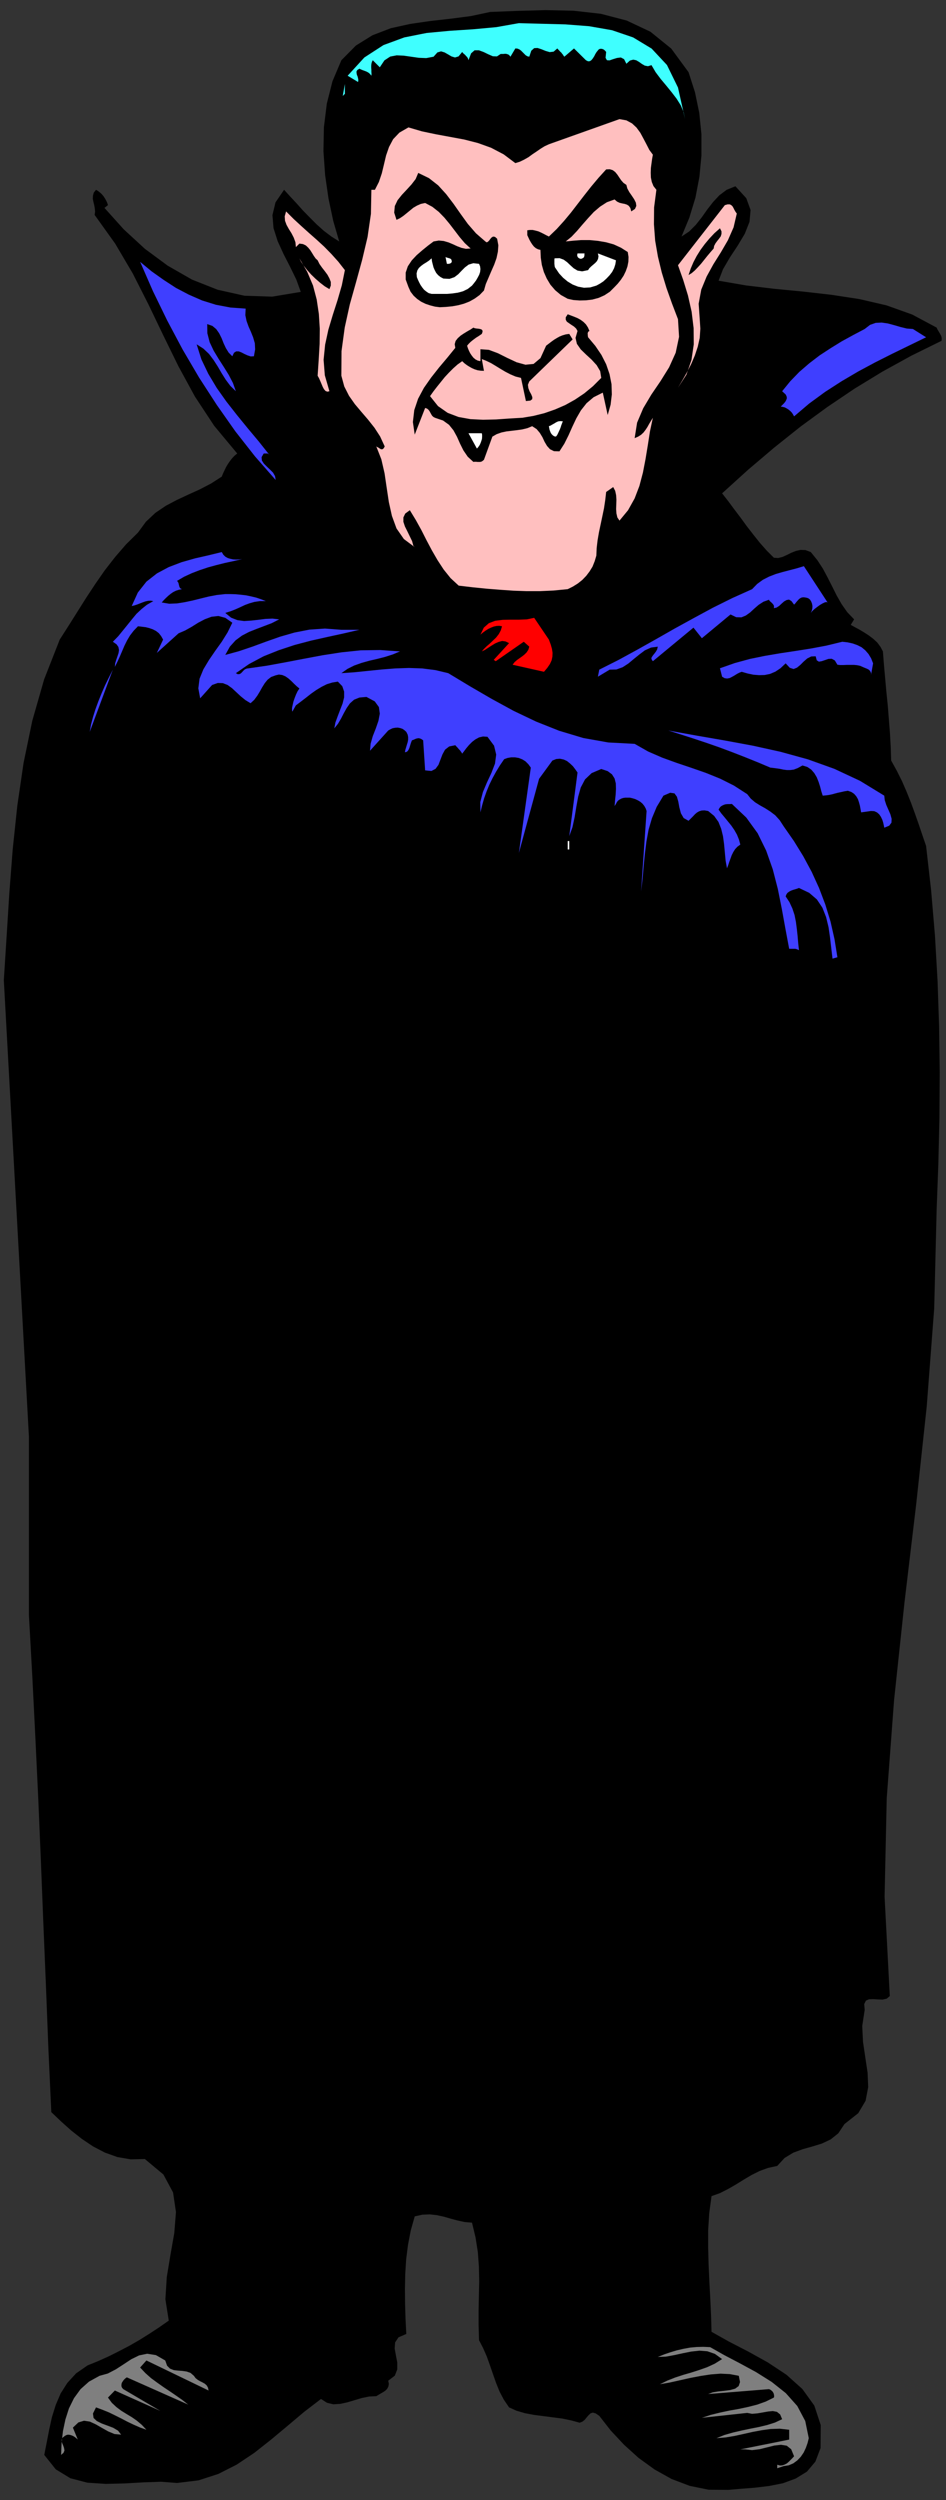 <?xml version="1.0" encoding="UTF-8" standalone="no"?>
<svg
   xmlns:dc="http://purl.org/dc/elements/1.1/"
   xmlns:cc="http://creativecommons.org/ns#"
   xmlns:rdf="http://www.w3.org/1999/02/22-rdf-syntax-ns#"
   xmlns:svg="http://www.w3.org/2000/svg"
   xmlns="http://www.w3.org/2000/svg"
   xmlns:sodipodi="http://sodipodi.sourceforge.net/DTD/sodipodi-0.dtd"
   xmlns:inkscape="http://www.inkscape.org/namespaces/inkscape"
   version="1.0"
   width="518.668mm"
   height="1369.568mm"
   id="svg61"
   sodipodi:docname="GC000572.WMF">
  <rect width="100%" height="100%" fill="#333333" stroke="none"/>
  <sodipodi:namedview
     pagecolor="#ffffff"
     bordercolor="#666666"
     borderopacity="1"
     objecttolerance="10"
     gridtolerance="10"
     guidetolerance="10"
     inkscape:pageopacity="0"
     inkscape:pageshadow="2"
     inkscape:window-width="640"
     inkscape:window-height="480"
     id="namedview63" />
  <defs
     id="defs3">
    <pattern
       id="WMFhbasepattern"
       patternUnits="userSpaceOnUse"
       width="6"
       height="6"
       x="0"
       y="0" />
  </defs>
  <path
     style="fill:none;stroke:none;"
     d="  M 0,5175.68   L 1959.68,5175.68   L 1959.68,0   L 0,0   z "
     id="path5" />
  <path
     style="fill:#000000;fill-rule:evenodd;fill-opacity:1;stroke:none;"
     d="  M 1426.838,149.5   L 1440.167,191.081   L 1449.053,233.931   L 1453.495,277.733   L 1453.495,322.171   L 1449.37,365.973   L 1441.119,409.141   L 1428.424,450.722   L 1412.239,489.763   L 1412.239,489.763   L 1428.107,479.288   L 1441.753,465.64   L 1454.13,450.087   L 1465.555,433.899   L 1477.615,418.346   L 1490.626,404.38   L 1505.859,392.953   L 1523.949,385.653   L 1523.949,385.653   L 1546.481,410.411   L 1555.367,434.851   L 1553.146,459.292   L 1543.307,484.05   L 1528.709,508.49   L 1512.524,532.931   L 1498.243,557.371   L 1489.039,581.177   L 1489.039,581.177   L 1546.164,591.017   L 1604.875,598   L 1664.221,603.713   L 1722.932,610.379   L 1781.008,619.266   L 1837.18,632.28   L 1890.496,651.324   L 1940.956,678.304   L 1940.956,678.304   L 1942.225,681.478   L 1944.13,684.652   L 1946.034,687.826   L 1947.938,691.001   L 1949.842,694.492   L 1951.111,697.984   L 1951.429,701.793   L 1951.111,705.601   L 1951.111,705.601   L 1888.592,736.39   L 1828.611,769.401   L 1770.852,804.633   L 1714.363,842.722   L 1659.143,883.033   L 1604.557,926.518   L 1550.289,972.543   L 1496.339,1021.424   L 1496.339,1021.424   L 1509.033,1037.612   L 1521.727,1054.752   L 1534.739,1071.892   L 1547.433,1089.35   L 1560.762,1106.49   L 1574.409,1123.63   L 1588.69,1139.818   L 1603.605,1154.736   L 1603.605,1154.736   L 1612.491,1155.371   L 1621.377,1153.149   L 1630.581,1149.023   L 1639.467,1144.579   L 1648.987,1140.77   L 1658.825,1138.548   L 1668.981,1138.865   L 1680.088,1142.992   L 1680.088,1142.992   L 1693.735,1159.814   L 1705.16,1177.272   L 1714.998,1195.682   L 1724.518,1214.409   L 1733.722,1232.819   L 1743.877,1250.594   L 1755.619,1267.416   L 1769.9,1282.335   L 1769.9,1282.335   L 1762.919,1293.761   L 1762.919,1293.761   L 1771.487,1298.522   L 1781.008,1303.601   L 1790.529,1309.314   L 1800.367,1315.663   L 1809.57,1322.646   L 1817.821,1330.263   L 1824.486,1339.151   L 1829.564,1348.673   L 1829.564,1348.673   L 1831.785,1376.923   L 1834.324,1405.172   L 1836.863,1433.421   L 1839.719,1461.353   L 1841.94,1489.603   L 1844.162,1517.852   L 1845.749,1546.102   L 1846.701,1574.669   L 1846.701,1574.669   L 1858.443,1595.935   L 1869.233,1617.519   L 1878.754,1639.42   L 1887.64,1661.639   L 1895.891,1684.175   L 1903.825,1706.711   L 1911.442,1729.247   L 1919.058,1751.466   L 1919.058,1751.466   L 1929.531,1843.832   L 1937.465,1937.468   L 1942.86,2031.421   L 1946.034,2126.009   L 1947.303,2220.597   L 1946.668,2315.503   L 1944.447,2409.773   L 1940.956,2503.409   L 1940.956,2503.409   L 1935.878,2708.773   L 1920.328,2912.55   L 1898.43,3115.375   L 1874.311,3317.564   L 1852.731,3519.754   L 1837.497,3722.896   L 1833.054,3926.991   L 1843.845,4132.672   L 1843.845,4132.672   L 1837.497,4138.068   L 1828.929,4139.973   L 1819.091,4139.655   L 1809.57,4139.02   L 1800.684,4139.338   L 1794.337,4142.194   L 1790.846,4149.177   L 1791.798,4161.556   L 1791.798,4161.556   L 1786.72,4194.567   L 1788.307,4227.26   L 1793.068,4259.636   L 1797.828,4291.06   L 1799.097,4321.213   L 1793.702,4349.463   L 1778.469,4375.173   L 1749.907,4397.709   L 1749.907,4397.709   L 1737.213,4416.754   L 1721.345,4429.45   L 1703.255,4438.02   L 1683.579,4444.051   L 1663.268,4449.764   L 1643.592,4457.065   L 1625.82,4467.857   L 1610.587,4484.362   L 1610.587,4484.362   L 1591.546,4488.488   L 1574.091,4494.837   L 1557.589,4503.089   L 1541.403,4512.611   L 1525.535,4522.451   L 1509.033,4531.973   L 1492.213,4540.543   L 1474.441,4546.892   L 1474.441,4546.892   L 1469.681,4582.124   L 1467.459,4617.674   L 1467.459,4653.541   L 1468.411,4689.091   L 1469.998,4724.641   L 1471.902,4759.873   L 1473.489,4794.471   L 1474.441,4827.799   L 1474.441,4827.799   L 1510.62,4848.113   L 1550.607,4868.745   L 1591.228,4891.281   L 1629.629,4916.674   L 1662.634,4946.193   L 1687.388,4980.473   L 1700.717,5020.784   L 1700.399,5068.396   L 1700.399,5068.396   L 1689.609,5096.645   L 1672.155,5117.277   L 1648.987,5131.56   L 1622.329,5141.4   L 1593.133,5147.113   L 1563.618,5150.605   L 1535.056,5152.827   L 1509.35,5155.048   L 1509.35,5155.048   L 1468.411,5154.731   L 1429.376,5146.796   L 1391.611,5132.512   L 1356.384,5112.833   L 1323.062,5088.71   L 1292.913,5061.413   L 1265.62,5032.211   L 1241.818,5001.74   L 1241.818,5001.74   L 1234.202,4996.661   L 1228.489,4995.074   L 1223.729,4996.661   L 1219.603,5000.47   L 1215.795,5004.914   L 1211.669,5009.992   L 1206.909,5013.801   L 1201.197,5016.023   L 1201.197,5016.023   L 1183.742,5011.262   L 1165.335,5007.453   L 1145.976,5004.914   L 1126.3,5002.374   L 1106.624,4999.835   L 1087.9,4996.344   L 1070.445,4991.265   L 1054.895,4984.282   L 1054.895,4984.282   L 1044.105,4968.412   L 1035.219,4951.589   L 1027.92,4933.497   L 1021.572,4915.404   L 1015.225,4896.994   L 1008.878,4879.22   L 1001.262,4861.762   L 992.693,4845.257   L 992.693,4845.257   L 991.741,4814.15   L 991.741,4783.362   L 992.376,4752.891   L 993.01,4722.737   L 992.376,4692.583   L 990.154,4662.429   L 985.394,4632.275   L 978.095,4601.803   L 978.095,4601.803   L 962.861,4600.534   L 948.263,4597.36   L 933.982,4593.551   L 919.701,4589.425   L 905.102,4586.251   L 890.504,4584.663   L 875.271,4585.298   L 859.403,4588.79   L 859.403,4588.79   L 851.152,4617.991   L 845.439,4647.828   L 841.631,4677.982   L 839.727,4708.453   L 839.092,4739.242   L 839.409,4770.348   L 840.362,4801.454   L 841.948,4832.243   L 841.948,4832.243   L 825.763,4839.226   L 818.781,4849.7   L 817.829,4862.397   L 820.368,4876.363   L 823.224,4891.281   L 823.224,4905.565   L 818.147,4918.578   L 804.5,4929.053   L 804.5,4929.053   L 805.77,4935.718   L 804.818,4941.114   L 802.279,4945.876   L 798.47,4949.684   L 793.71,4952.859   L 788.632,4955.715   L 783.872,4958.572   L 779.746,4961.111   L 779.746,4961.111   L 764.831,4961.746   L 749.597,4964.92   L 734.682,4969.364   L 719.766,4973.807   L 705.167,4976.982   L 690.886,4977.934   L 677.557,4974.76   L 665.18,4966.824   L 665.18,4966.824   L 629.954,4993.804   L 595.679,5022.689   L 561.405,5051.256   L 526.813,5078.553   L 490.634,5102.676   L 452.551,5122.038   L 411.295,5135.369   L 366.865,5140.765   L 366.865,5140.765   L 333.86,5138.226   L 297.046,5139.495   L 258.329,5141.717   L 218.976,5142.669   L 180.894,5140.13   L 145.667,5130.925   L 115.518,5112.516   L 91.716,5082.679   L 91.716,5082.679   L 96.794,5056.969   L 101.872,5030.624   L 107.584,5004.596   L 115.518,4979.203   L 125.673,4955.398   L 139.637,4933.497   L 157.726,4913.817   L 181.528,4897.312   L 181.528,4897.312   L 203.426,4888.424   L 225.324,4878.585   L 246.904,4867.793   L 268.167,4856.683   L 289.112,4844.622   L 309.423,4831.926   L 329.734,4818.594   L 349.728,4804.628   L 349.728,4804.628   L 342.746,4760.508   L 345.602,4714.484   L 353.218,4668.46   L 361.152,4623.387   L 364.643,4579.902   L 358.614,4539.274   L 338.62,4502.137   L 300.22,4470.079   L 300.22,4470.079   L 270.706,4470.713   L 243.096,4465.952   L 217.39,4456.747   L 192.953,4444.051   L 169.786,4428.498   L 147.571,4411.04   L 126.625,4392.313   L 106.315,4372.951   L 106.315,4372.951   L 100.285,4241.544   L 95.207,4111.088   L 89.812,3981.585   L 84.734,3853.034   L 79.339,3725.118   L 73.309,3597.837   L 66.962,3470.873   L 59.98,3344.544   L 59.98,3344.544   L 59.98,2975.08   L 7.934,2029.517   L 7.934,2029.517   L 13.646,1939.69   L 19.359,1848.911   L 26.341,1758.449   L 35.861,1668.305   L 48.873,1579.43   L 66.962,1492.142   L 91.399,1406.759   L 123.769,1324.233   L 123.769,1324.233   L 141.859,1295.983   L 160.265,1266.782   L 178.672,1237.58   L 197.713,1208.696   L 217.39,1180.446   L 238.653,1153.149   L 261.185,1127.121   L 285.939,1102.681   L 285.939,1102.681   L 302.441,1080.145   L 322.117,1061.735   L 343.698,1047.134   L 366.547,1035.072   L 390.349,1023.963   L 414.151,1013.171   L 437.318,1001.11   L 459.533,986.826   L 459.533,986.826   L 462.072,980.478   L 465.245,973.812   L 468.419,967.147   L 472.227,960.799   L 476.353,954.768   L 480.796,949.055   L 485.874,943.659   L 491.586,938.897   L 491.586,938.897   L 443.983,881.764   L 403.996,821.138   L 369.721,758.291   L 338.303,694.175   L 307.519,630.058   L 275.149,566.259   L 238.653,504.364   L 196.127,445.008   L 196.127,445.008   L 197.079,438.025   L 196.444,431.36   L 195.175,424.377   L 193.588,418.028   L 192.318,411.68   L 192.636,405.332   L 194.223,398.984   L 198.983,392.953   L 198.983,392.953   L 203.109,395.492   L 207.234,398.666   L 211.042,402.158   L 214.533,406.284   L 217.39,410.728   L 219.928,415.172   L 222.15,419.933   L 223.737,424.694   L 223.737,424.694   L 216.438,430.407   L 216.438,430.407   L 256.425,474.845   L 300.22,515.156   L 347.506,550.071   L 397.966,578.955   L 450.964,599.904   L 506.502,612.283   L 563.944,614.187   L 623.289,604.348   L 623.289,604.348   L 614.086,578.955   L 601.392,552.927   L 587.745,526.265   L 575.368,499.285   L 566.8,472.305   L 564.578,445.326   L 570.925,418.981   L 588.697,392.953   L 588.697,392.953   L 601.074,406.602   L 614.403,420.885   L 627.732,435.803   L 642.013,450.404   L 656.294,464.688   L 671.21,478.019   L 686.761,489.763   L 702.946,499.92   L 702.946,499.92   L 690.569,457.387   L 680.731,411.045   L 673.749,362.799   L 670.258,312.966   L 671.21,263.45   L 677.24,214.569   L 688.982,168.227   L 707.389,124.742   L 707.389,124.742   L 737.538,94.271   L 771.812,73.004   L 809.895,58.403   L 850.2,49.516   L 891.773,43.485   L 933.982,38.724   L 975.556,33.328   L 1015.86,24.758   L 1015.86,24.758   L 1072.35,22.536   L 1130.426,20.949   L 1188.502,22.219   L 1244.992,28.567   L 1298.625,42.533   L 1347.815,65.704   L 1390.976,100.619   L 1426.838,149.5   L 1426.838,149.5   L 1426.838,149.5   L 1426.838,149.5   L 1426.838,149.5  z "
     id="path7" />
  <path
     style="fill:#3fffff;fill-rule:evenodd;fill-opacity:1;stroke:none;"
     d="  M 1404.94,181.241   L 1419.538,246.627   L 1419.538,246.627   L 1416.682,232.344   L 1410.652,218.06   L 1402.084,204.412   L 1391.611,190.763   L 1380.503,177.115   L 1369.079,163.466   L 1358.606,149.5   L 1350.037,134.899   L 1350.037,134.899   L 1342.738,137.121   L 1336.073,135.851   L 1330.043,132.36   L 1324.331,128.233   L 1318.301,124.742   L 1312.272,123.472   L 1305.29,125.377   L 1297.991,132.042   L 1297.991,132.042   L 1293.23,122.52   L 1286.566,119.029   L 1278.632,119.981   L 1270.38,122.52   L 1263.081,125.059   L 1257.686,124.742   L 1254.83,119.663   L 1256.099,107.602   L 1256.099,107.602   L 1254.513,105.697   L 1252.608,103.793   L 1250.387,102.206   L 1247.848,101.254   L 1245.309,100.936   L 1242.77,101.254   L 1240.549,102.523   L 1238.962,104.428   L 1238.962,104.428   L 1236.106,107.919   L 1233.567,112.046   L 1231.345,116.489   L 1228.489,120.933   L 1225.633,124.425   L 1222.459,126.646   L 1218.651,126.964   L 1214.208,124.742   L 1214.208,124.742   L 1189.454,100.301   L 1169.461,117.442   L 1169.461,117.442   L 1167.874,115.537   L 1166.605,113.315   L 1164.7,111.093   L 1163.114,108.871   L 1160.892,106.967   L 1158.988,104.745   L 1156.767,102.523   L 1154.862,100.301   L 1154.862,100.301   L 1147.246,106.967   L 1138.995,107.919   L 1130.426,105.38   L 1121.857,101.888   L 1113.923,99.349   L 1106.941,99.667   L 1100.912,105.063   L 1096.786,117.442   L 1096.786,117.442   L 1092.66,116.489   L 1089.169,114.267   L 1085.996,111.093   L 1082.822,107.919   L 1079.649,104.745   L 1076.158,102.206   L 1072.35,100.619   L 1067.907,100.301   L 1067.907,100.301   L 1057.751,117.442   L 1057.751,117.442   L 1055.847,114.902   L 1053.626,112.998   L 1051.087,112.046   L 1048.548,111.411   L 1045.692,111.411   L 1042.835,111.728   L 1039.979,111.728   L 1037.44,111.728   L 1037.44,111.728   L 1029.824,116.807   L 1021.255,116.489   L 1011.734,112.363   L 1001.896,107.602   L 992.376,104.11   L 983.49,104.11   L 976.19,110.459   L 970.795,124.742   L 970.795,124.742   L 970.161,122.203   L 969.209,119.981   L 967.622,117.759   L 965.718,115.854   L 963.813,113.633   L 961.592,111.728   L 959.37,109.824   L 957.784,107.602   L 957.784,107.602   L 950.167,116.807   L 942.868,119.029   L 935.569,116.807   L 928.587,112.68   L 921.288,108.554   L 913.988,106.332   L 906.372,108.554   L 898.438,117.442   L 898.438,117.442   L 883.205,120.298   L 867.654,119.663   L 852.104,117.442   L 836.553,115.22   L 821.955,114.585   L 808.626,117.124   L 796.566,125.059   L 787.046,139.343   L 787.046,139.343   L 772.447,124.742   L 772.447,124.742   L 770.543,128.551   L 769.591,132.36   L 769.274,136.169   L 769.274,140.295   L 769.591,144.739   L 769.591,148.865   L 769.908,152.991   L 769.591,156.8   L 769.591,156.8   L 767.369,153.944   L 764.831,151.404   L 761.974,149.5   L 758.801,147.913   L 755.31,146.643   L 751.819,145.374   L 748.011,143.787   L 744.837,142.199   L 744.837,142.199   L 740.711,144.739   L 738.807,147.595   L 738.807,150.77   L 739.442,154.578   L 741.029,158.387   L 741.981,162.196   L 742.616,166.005   L 741.981,169.814   L 741.981,169.814   L 720.401,156.8   L 720.401,156.8   L 754.993,119.029   L 794.662,93.318   L 837.823,77.448   L 884.157,68.243   L 931.76,63.799   L 980.316,60.625   L 1028.554,56.181   L 1075.206,47.929   L 1075.206,47.929   L 1122.492,49.198   L 1171.682,50.468   L 1220.873,54.277   L 1268.159,62.53   L 1311.954,77.448   L 1350.354,100.619   L 1382.09,134.582   L 1404.94,181.241   L 1404.94,181.241   L 1404.94,181.241   L 1404.94,181.241   L 1404.94,181.241  z "
     id="path9" />
  <path
     style="fill:#3fffff;fill-rule:evenodd;fill-opacity:1;stroke:none;"
     d="  M 710.245,198.698   L 714.688,173.94   L 714.688,194.255   L 710.245,198.698   L 710.245,198.698   L 710.245,198.698   L 710.245,198.698  z "
     id="path11" />
  <path
     style="fill:#ffbfbf;fill-rule:evenodd;fill-opacity:1;stroke:none;"
     d="  M 1352.893,320.266   L 1351.306,329.154   L 1350.037,338.359   L 1348.768,347.881   L 1348.45,357.721   L 1348.768,367.56   L 1350.672,376.765   L 1354.163,385.335   L 1360.193,392.953   L 1360.193,392.953   L 1355.432,429.455   L 1355.115,464.37   L 1357.654,498.333   L 1363.366,531.344   L 1371.3,564.037   L 1381.138,596.413   L 1392.563,628.471   L 1404.94,660.847   L 1404.94,660.847   L 1407.161,697.349   L 1400.179,730.359   L 1386.533,760.513   L 1368.761,789.08   L 1349.72,817.012   L 1332.9,845.262   L 1320.206,875.098   L 1315.128,907.156   L 1315.128,907.156   L 1322.427,903.982   L 1328.457,900.173   L 1333.534,895.412   L 1337.66,890.016   L 1341.468,884.303   L 1344.959,877.955   L 1348.768,871.607   L 1352.893,864.941   L 1352.893,864.941   L 1346.863,893.19   L 1342.42,921.757   L 1337.66,950.642   L 1332.265,978.574   L 1324.966,1006.188   L 1315.128,1031.898   L 1301.481,1056.339   L 1283.709,1077.923   L 1283.709,1077.923   L 1279.266,1071.257   L 1277.362,1063.005   L 1276.728,1054.117   L 1277.045,1044.277   L 1277.362,1034.755   L 1276.728,1025.233   L 1274.823,1016.345   L 1270.698,1008.41   L 1270.698,1008.41   L 1256.099,1018.567   L 1256.099,1018.567   L 1254.195,1035.39   L 1251.656,1052.213   L 1248.165,1069.035   L 1244.675,1085.541   L 1241.184,1102.046   L 1238.327,1118.551   L 1236.423,1134.739   L 1235.789,1150.292   L 1235.789,1150.292   L 1232.298,1162.036   L 1227.855,1173.146   L 1221.825,1182.985   L 1214.843,1192.19   L 1206.592,1200.76   L 1197.388,1208.061   L 1187.233,1214.409   L 1176.443,1219.805   L 1176.443,1219.805   L 1146.928,1222.662   L 1118.684,1223.931   L 1091.074,1223.931   L 1063.781,1222.979   L 1036.488,1221.074   L 1008.561,1218.853   L 979.999,1215.996   L 950.484,1212.505   L 950.484,1212.505   L 933.665,1196.951   L 919.383,1179.177   L 906.689,1159.814   L 894.947,1139.5   L 883.839,1118.551   L 873.049,1097.285   L 861.624,1076.653   L 849.248,1056.339   L 849.248,1056.339   L 839.727,1063.322   L 835.919,1071.257   L 835.919,1080.462   L 839.092,1089.984   L 844.17,1100.141   L 849.248,1110.616   L 854.008,1120.456   L 856.547,1129.978   L 856.547,1129.978   L 859.403,1132.835   L 859.403,1132.835   L 836.871,1116.012   L 821.637,1094.111   L 812.117,1068.083   L 805.77,1039.516   L 801.327,1009.997   L 796.884,979.843   L 790.219,950.959   L 779.746,924.297   L 779.746,924.297   L 782.285,925.884   L 784.824,927.153   L 787.046,928.74   L 789.267,930.01   L 791.489,930.327   L 793.393,929.693   L 795.297,927.788   L 797.201,924.297   L 797.201,924.297   L 787.68,903.665   L 775.938,885.573   L 762.609,868.75   L 748.963,852.879   L 735.316,836.692   L 723.257,819.551   L 713.419,800.189   L 707.389,777.971   L 707.389,777.971   L 707.706,726.868   L 714.371,677.987   L 724.844,630.375   L 737.855,584.034   L 750.55,537.692   L 761.657,490.715   L 768.639,442.786   L 769.591,392.953   L 769.591,392.953   L 776.89,392.953   L 776.89,392.953   L 785.141,376.765   L 791.171,358.99   L 795.614,340.58   L 800.057,321.853   L 806.087,304.396   L 814.656,288.208   L 827.667,274.559   L 846.391,263.767   L 846.391,263.767   L 874.636,272.02   L 903.516,278.051   L 932.712,283.447   L 961.909,288.843   L 990.471,296.143   L 1017.764,305.983   L 1043.787,319.631   L 1067.907,337.724   L 1067.907,337.724   L 1077.11,334.867   L 1086.313,330.423   L 1095.199,325.345   L 1103.451,319.314   L 1112.019,313.601   L 1120.271,307.887   L 1128.522,302.809   L 1137.408,298.682   L 1137.408,298.682   L 1283.709,246.627   L 1283.709,246.627   L 1297.991,249.166   L 1309.733,255.515   L 1318.936,264.085   L 1326.87,274.877   L 1333.217,286.621   L 1339.564,298.682   L 1345.594,310.427   L 1352.893,320.266   L 1352.893,320.266   L 1352.893,320.266   L 1352.893,320.266   L 1352.893,320.266  z "
     id="path13" />
  <path
     style="fill:#000000;fill-rule:evenodd;fill-opacity:1;stroke:none;"
     d="  M 1297.991,382.796   L 1299.895,390.096   L 1304.02,397.714   L 1309.098,405.015   L 1314.176,412.632   L 1317.667,419.615   L 1318.619,426.281   L 1315.763,432.629   L 1308.146,437.708   L 1308.146,437.708   L 1306.242,430.725   L 1303.068,426.281   L 1299.26,423.742   L 1294.499,422.155   L 1289.422,421.202   L 1284.027,419.933   L 1278.632,417.394   L 1273.554,412.95   L 1273.554,412.95   L 1257.686,418.663   L 1243.405,427.868   L 1230.393,438.977   L 1218.651,451.674   L 1206.909,465.005   L 1195.802,478.019   L 1184.377,490.08   L 1172.317,499.92   L 1172.317,499.92   L 1187.868,498.333   L 1204.37,497.063   L 1221.507,497.063   L 1238.645,498.65   L 1255.465,501.507   L 1271.65,505.951   L 1286.883,512.934   L 1300.847,521.821   L 1300.847,521.821   L 1302.434,531.978   L 1302.116,541.818   L 1300.212,551.658   L 1296.721,561.497   L 1292.278,570.702   L 1286.566,579.272   L 1280.218,587.208   L 1273.554,594.191   L 1273.554,594.191   L 1263.716,604.03   L 1252.608,611.331   L 1240.549,616.727   L 1227.537,620.218   L 1214.208,621.805   L 1201.197,622.123   L 1188.185,621.17   L 1176.443,618.631   L 1176.443,618.631   L 1162.162,610.696   L 1150.419,600.856   L 1140.581,589.43   L 1132.965,576.733   L 1126.935,563.085   L 1122.809,548.484   L 1120.588,533.248   L 1119.953,517.378   L 1119.953,517.378   L 1114.875,516.108   L 1110.432,513.886   L 1106.307,510.395   L 1102.816,505.951   L 1099.96,501.507   L 1097.103,496.429   L 1094.882,491.667   L 1092.66,486.906   L 1092.66,486.906   L 1092.66,476.749   L 1092.66,476.749   L 1098.055,476.114   L 1103.768,476.114   L 1109.48,477.384   L 1115.51,478.971   L 1121.223,481.51   L 1126.935,484.367   L 1132.33,487.224   L 1137.408,489.763   L 1137.408,489.763   L 1153.593,474.21   L 1168.826,457.387   L 1183.107,440.247   L 1197.071,422.155   L 1211.035,404.062   L 1225.316,385.97   L 1240.232,368.195   L 1256.099,350.738   L 1256.099,350.738   L 1263.716,350.42   L 1269.746,352.325   L 1274.823,356.134   L 1279.266,361.529   L 1283.075,367.243   L 1287.2,373.274   L 1291.961,378.67   L 1297.991,382.796   L 1297.991,382.796   L 1297.991,382.796   L 1297.991,382.796   L 1297.991,382.796  z "
     id="path15" />
  <path
     style="fill:#000000;fill-rule:evenodd;fill-opacity:1;stroke:none;"
     d="  M 1005.705,499.92   L 1008.561,501.824   L 1011.1,500.555   L 1013.639,498.016   L 1016.177,494.524   L 1018.716,491.667   L 1021.89,489.763   L 1025.698,490.398   L 1030.141,494.207   L 1030.141,494.207   L 1032.68,507.855   L 1031.728,521.186   L 1028.872,534.518   L 1024.111,547.849   L 1018.082,561.497   L 1012.369,574.829   L 1006.657,588.16   L 1002.848,601.491   L 1002.848,601.491   L 993.645,611.013   L 983.49,618.314   L 972.699,624.345   L 961.275,628.788   L 949.532,631.962   L 937.155,634.184   L 924.144,635.454   L 911.45,636.089   L 911.45,636.089   L 901.294,634.819   L 891.456,632.28   L 881.935,629.106   L 872.732,624.662   L 864.481,618.949   L 857.181,612.283   L 850.834,604.03   L 846.391,594.191   L 846.391,594.191   L 840.679,578.638   L 840.679,564.354   L 845.122,551.34   L 853.373,538.961   L 863.529,528.169   L 875.271,518.012   L 887.013,508.49   L 898.438,499.92   L 898.438,499.92   L 909.228,498.016   L 919.383,498.968   L 929.222,501.824   L 938.425,505.633   L 947.311,509.76   L 956.514,513.251   L 965.4,515.156   L 975.238,514.521   L 975.238,514.521   L 963.179,503.412   L 952.389,490.715   L 942.233,477.384   L 931.76,463.735   L 920.97,450.722   L 909.228,438.66   L 895.899,428.185   L 880.983,420.25   L 880.983,420.25   L 872.097,422.155   L 864.163,425.646   L 856.547,430.09   L 849.565,435.803   L 842.583,441.517   L 835.919,446.913   L 828.937,451.674   L 821.637,455.165   L 821.637,455.165   L 816.877,440.247   L 818.147,426.598   L 823.859,414.537   L 832.745,403.428   L 842.583,392.953   L 852.738,381.844   L 861.307,370.734   L 866.702,358.038   L 866.702,358.038   L 888.917,368.83   L 907.959,383.748   L 924.461,401.84   L 939.694,421.837   L 954.61,443.104   L 969.526,463.735   L 986.346,483.097   L 1005.705,499.92   L 1005.705,499.92   L 1005.705,499.92   L 1005.705,499.92   L 1005.705,499.92  z "
     id="path17" />
  <path
     style="fill:#ffbfbf;fill-rule:evenodd;fill-opacity:1;stroke:none;"
     d="  M 1526.805,442.151   L 1520.14,470.718   L 1508.398,497.381   L 1493.8,522.456   L 1478.249,547.214   L 1464.286,572.607   L 1453.178,599.587   L 1447.783,628.788   L 1450.005,660.847   L 1450.005,660.847   L 1451.274,680.526   L 1450.005,699.571   L 1445.879,717.98   L 1439.849,736.073   L 1432.233,753.848   L 1423.347,770.988   L 1414.143,787.176   L 1404.94,802.729   L 1404.94,802.729   L 1422.395,775.749   L 1432.867,745.278   L 1437.628,712.902   L 1437.31,679.256   L 1433.185,645.294   L 1425.568,611.648   L 1415.73,579.59   L 1404.94,549.119   L 1404.94,549.119   L 1502.051,424.694   L 1502.051,424.694   L 1507.764,423.107   L 1512.207,423.107   L 1515.38,424.694   L 1518.236,427.551   L 1520.14,431.042   L 1522.045,434.851   L 1524.266,438.66   L 1526.805,442.151   L 1526.805,442.151   L 1526.805,442.151   L 1526.805,442.151   L 1526.805,442.151  z "
     id="path19" />
  <path
     style="fill:#ffbfbf;fill-rule:evenodd;fill-opacity:1;stroke:none;"
     d="  M 714.688,559.276   L 708.341,590.699   L 699.455,621.488   L 689.617,651.959   L 680.414,682.748   L 673.749,713.537   L 670.576,744.96   L 673.114,777.019   L 682.635,810.029   L 682.635,810.029   L 678.192,810.981   L 674.384,809.394   L 671.21,805.585   L 668.671,800.824   L 666.133,794.793   L 663.594,788.763   L 661.055,783.049   L 658.199,777.971   L 658.199,777.971   L 660.42,744.643   L 662.324,711.95   L 662.642,680.526   L 660.737,650.055   L 656.294,620.218   L 648.678,591.334   L 636.618,562.767   L 620.433,534.835   L 620.433,534.835   L 623.924,542.135   L 629.636,550.388   L 636.618,559.276   L 644.87,568.48   L 654.073,577.368   L 663.594,585.621   L 673.114,592.921   L 682.635,598.634   L 682.635,598.634   L 685.491,591.334   L 685.491,583.716   L 682.635,576.416   L 678.509,568.798   L 673.114,561.497   L 667.402,554.197   L 662.007,546.579   L 658.199,538.961   L 658.199,538.961   L 654.073,535.152   L 650.265,529.757   L 646.774,524.043   L 642.965,518.012   L 638.522,512.616   L 633.762,508.173   L 627.732,505.316   L 620.433,504.364   L 620.433,504.364   L 613.134,511.664   L 613.134,511.664   L 612.182,501.507   L 608.691,491.985   L 603.931,482.78   L 598.535,474.21   L 593.775,465.64   L 590.602,457.07   L 589.967,447.865   L 592.823,437.708   L 592.823,437.708   L 608.691,453.578   L 624.559,468.179   L 640.427,482.462   L 656.294,496.429   L 671.845,510.712   L 686.761,525.948   L 701.042,541.818   L 714.688,559.276   L 714.688,559.276   L 714.688,559.276   L 714.688,559.276   L 714.688,559.276  z "
     id="path21" />
  <path
     style="fill:#000000;fill-rule:evenodd;fill-opacity:1;stroke:none;"
     d="  M 1478.884,514.521   L 1472.219,522.139   L 1465.555,530.074   L 1459.208,538.009   L 1452.861,545.944   L 1446.196,553.245   L 1439.849,559.91   L 1433.185,565.624   L 1426.838,569.433   L 1426.838,569.433   L 1431.281,556.102   L 1436.993,542.77   L 1443.657,530.074   L 1451.591,517.378   L 1460.477,505.316   L 1469.998,493.889   L 1480.471,482.78   L 1491.896,472.623   L 1491.896,472.623   L 1495.069,478.971   L 1495.069,484.367   L 1493.482,489.446   L 1489.992,494.207   L 1486.183,498.968   L 1482.692,503.729   L 1479.836,509.125   L 1478.884,514.521   L 1478.884,514.521   L 1478.884,514.521   L 1478.884,514.521   L 1478.884,514.521  z "
     id="path23" />
  <path
     style="fill:#ffffff;fill-rule:evenodd;fill-opacity:1;stroke:none;"
     d="  M 1211.352,524.678   L 1211.035,526.265   L 1211.035,527.852   L 1211.035,529.439   L 1210.717,530.709   L 1210.083,532.296   L 1209.448,533.248   L 1208.178,534.2   L 1206.909,534.835   L 1206.909,534.835   L 1204.688,535.787   L 1202.466,535.787   L 1200.245,534.835   L 1198.34,533.565   L 1197.071,531.978   L 1196.119,529.757   L 1196.119,527.535   L 1196.754,524.678   L 1196.754,524.678   L 1211.352,524.678   L 1211.352,524.678   L 1211.352,524.678   L 1211.352,524.678  z "
     id="path25" />
  <path
     style="fill:#ffffff;fill-rule:evenodd;fill-opacity:1;stroke:none;"
     d="  M 1276.41,538.961   L 1275.141,547.214   L 1272.602,555.149   L 1268.476,563.085   L 1263.081,570.068   L 1256.734,576.733   L 1250.07,582.764   L 1242.77,587.525   L 1235.789,591.334   L 1235.789,591.334   L 1222.777,595.143   L 1210.083,595.778   L 1198.023,593.556   L 1186.598,589.112   L 1176.125,582.764   L 1166.922,575.146   L 1158.671,566.259   L 1152.006,556.419   L 1152.006,556.419   L 1150.419,554.197   L 1149.467,551.975   L 1149.15,549.119   L 1148.833,546.262   L 1148.833,543.405   L 1148.833,540.548   L 1148.833,537.692   L 1149.15,534.835   L 1149.15,534.835   L 1159.623,534.518   L 1168.191,537.692   L 1175.491,543.088   L 1182.155,549.436   L 1188.82,555.467   L 1196.754,560.228   L 1206.274,561.815   L 1218.651,559.276   L 1218.651,559.276   L 1221.19,555.467   L 1224.998,551.658   L 1229.124,548.166   L 1233.567,544.357   L 1237.058,540.548   L 1239.279,536.105   L 1240.232,530.709   L 1238.962,524.678   L 1238.962,524.678   L 1276.41,538.961   L 1276.41,538.961   L 1276.41,538.961   L 1276.41,538.961  z "
     id="path27" />
  <path
     style="fill:#ffffff;fill-rule:evenodd;fill-opacity:1;stroke:none;"
     d="  M 936.203,542.135   L 935.251,543.723   L 934.299,544.675   L 933.03,545.31   L 931.443,545.944   L 929.856,546.262   L 928.587,546.262   L 927,546.262   L 926.048,546.262   L 926.048,546.262   L 923.192,531.978   L 923.192,531.978   L 924.779,532.931   L 927,533.565   L 929.222,534.2   L 931.443,534.835   L 933.665,535.787   L 935.251,537.374   L 935.886,539.279   L 936.203,542.135   L 936.203,542.135   L 936.203,542.135   L 936.203,542.135   L 936.203,542.135  z "
     id="path29" />
  <path
     style="fill:#ffffff;fill-rule:evenodd;fill-opacity:1;stroke:none;"
     d="  M 918.749,576.733   L 931.443,577.368   L 941.598,573.876   L 949.532,567.846   L 956.514,560.545   L 963.496,553.562   L 971.113,547.849   L 980.633,544.992   L 992.693,546.262   L 992.693,546.262   L 994.914,551.658   L 995.549,557.054   L 994.914,563.085   L 993.01,568.798   L 989.837,574.829   L 986.346,580.859   L 982.22,586.255   L 978.095,591.334   L 978.095,591.334   L 969.209,598.317   L 959.37,603.078   L 948.898,605.935   L 937.79,607.522   L 926.365,608.474   L 915.258,608.474   L 904.468,608.474   L 894.312,608.474   L 894.312,608.474   L 888.282,606.887   L 883.522,603.713   L 878.762,599.904   L 874.953,595.143   L 871.463,590.064   L 868.606,584.668   L 866.067,579.272   L 863.846,573.876   L 863.846,573.876   L 863.211,566.259   L 864.798,559.91   L 867.972,554.832   L 872.415,550.706   L 877.492,546.897   L 883.205,543.405   L 888.917,539.596   L 894.312,534.835   L 894.312,534.835   L 895.264,541.501   L 896.851,547.849   L 898.438,553.88   L 900.977,559.593   L 903.833,564.989   L 907.959,569.75   L 912.719,573.559   L 918.749,576.733   L 918.749,576.733   L 918.749,576.733   L 918.749,576.733   L 918.749,576.733  z "
     id="path31" />
  <path
     style="fill:#3f3fff;fill-rule:evenodd;fill-opacity:1;stroke:none;"
     d="  M 509.041,638.945   L 508.406,652.594   L 510.945,664.656   L 515.071,676.082   L 520.148,687.509   L 524.591,698.618   L 528.082,710.68   L 528.717,723.376   L 526.178,737.66   L 526.178,737.66   L 519.514,737.977   L 512.849,735.755   L 506.502,732.899   L 500.472,729.725   L 494.76,727.503   L 489.365,727.503   L 484.922,730.359   L 481.431,737.66   L 481.431,737.66   L 473.814,730.042   L 468.102,720.837   L 463.341,710.68   L 459.216,700.205   L 454.138,690.048   L 448.108,681.478   L 440.174,674.813   L 429.384,671.004   L 429.384,671.004   L 429.701,690.048   L 434.462,708.458   L 442.713,725.916   L 452.869,742.738   L 463.659,759.561   L 474.131,776.384   L 482.7,792.889   L 488.73,810.029   L 488.73,810.029   L 477.305,798.92   L 467.784,786.223   L 459.216,772.575   L 451.282,758.926   L 442.713,745.595   L 433.192,732.899   L 421.45,721.789   L 407.486,712.902   L 407.486,712.902   L 417.325,744.008   L 431.606,773.844   L 449.06,803.046   L 469.054,831.296   L 490.951,859.228   L 513.484,886.842   L 536.333,914.139   L 558.231,941.754   L 558.231,941.754   L 556.962,940.484   L 555.692,939.532   L 554.423,938.897   L 552.836,938.897   L 551.249,938.897   L 549.662,938.897   L 548.076,938.897   L 546.489,938.897   L 546.489,938.897   L 542.046,946.515   L 542.681,953.498   L 546.806,959.846   L 552.836,965.877   L 559.501,972.225   L 565.848,978.574   L 569.973,985.874   L 571.243,993.809   L 571.243,993.809   L 528.4,944.928   L 487.778,893.19   L 449.378,838.596   L 412.564,781.78   L 378.29,723.376   L 346.554,663.703   L 317.04,603.078   L 290.382,542.135   L 290.382,542.135   L 314.184,561.815   L 339.255,579.59   L 364.643,596.095   L 391.301,610.061   L 418.911,622.123   L 447.473,631.01   L 477.622,636.724   L 509.041,638.945   L 509.041,638.945   L 509.041,638.945   L 509.041,638.945   L 509.041,638.945  z "
     id="path33" />
  <path
     style="fill:#000000;fill-rule:evenodd;fill-opacity:1;stroke:none;"
     d="  M 1221.507,685.287   L 1219.603,686.239   L 1218.651,687.509   L 1218.016,689.096   L 1217.699,691.001   L 1218.016,692.905   L 1218.016,694.809   L 1218.334,696.714   L 1218.651,698.301   L 1218.651,698.301   L 1233.567,716.076   L 1246.261,734.803   L 1256.099,754.165   L 1263.081,774.479   L 1267.207,795.428   L 1267.842,816.695   L 1265.303,837.961   L 1259.273,859.228   L 1259.273,859.228   L 1249.118,812.886   L 1249.118,812.886   L 1230.076,822.408   L 1215.478,834.787   L 1203.735,849.705   L 1194.215,866.211   L 1185.963,883.668   L 1178.03,901.443   L 1169.461,918.583   L 1159.305,934.454   L 1159.305,934.454   L 1147.881,934.136   L 1139.629,930.01   L 1133.6,923.344   L 1128.522,914.774   L 1124.079,905.252   L 1118.684,896.365   L 1112.019,888.429   L 1102.816,882.399   L 1102.816,882.399   L 1092.66,886.525   L 1082.188,889.064   L 1071.08,890.651   L 1060.29,891.921   L 1049.5,893.19   L 1039.027,895.412   L 1029.189,898.904   L 1020.303,903.982   L 1020.303,903.982   L 1002.848,951.911   L 1002.848,951.911   L 1000.309,954.133   L 997.771,955.72   L 995.232,956.355   L 992.376,956.355   L 989.519,956.355   L 986.346,956.038   L 983.49,956.038   L 980.951,956.355   L 980.951,956.355   L 969.209,945.563   L 960.323,932.549   L 953.341,918.583   L 946.994,904.3   L 939.694,890.969   L 930.491,879.542   L 918.114,870.654   L 901.294,864.941   L 901.294,864.941   L 897.803,863.037   L 895.264,860.497   L 893.36,857.323   L 891.456,853.832   L 889.869,850.975   L 887.648,848.118   L 884.792,845.896   L 880.983,844.627   L 880.983,844.627   L 859.403,899.856   L 859.403,899.856   L 855.595,873.828   L 858.451,849.071   L 866.385,825.582   L 878.444,803.046   L 893.36,781.78   L 909.863,760.831   L 927,740.516   L 943.503,720.202   L 943.503,720.202   L 942.233,712.584   L 944.137,705.919   L 948.58,700.205   L 954.61,694.809   L 961.275,690.366   L 968.574,685.922   L 975.238,682.113   L 980.951,678.304   L 980.951,678.304   L 983.807,679.574   L 987.615,680.209   L 991.424,680.526   L 994.914,681.161   L 997.771,682.113   L 999.675,684.018   L 999.992,686.874   L 998.405,691.318   L 998.405,691.318   L 994.28,694.175   L 990.471,696.714   L 986.346,699.253   L 982.538,702.11   L 978.729,704.967   L 974.921,708.141   L 971.113,711.95   L 967.939,715.759   L 967.939,715.759   L 969.526,720.837   L 971.747,726.233   L 974.286,731.312   L 977.46,736.073   L 980.951,740.516   L 985.076,744.008   L 989.837,746.547   L 995.549,747.817   L 995.549,747.817   L 995.549,723.059   L 995.549,723.059   L 1013.004,724.329   L 1031.728,731.312   L 1051.404,741.151   L 1070.445,750.039   L 1088.852,755.117   L 1105.672,753.53   L 1119.953,741.469   L 1131.695,715.759   L 1131.695,715.759   L 1137.09,711.632   L 1142.486,707.506   L 1148.198,703.38   L 1153.91,699.888   L 1159.623,696.714   L 1165.97,694.175   L 1172.634,692.27   L 1179.616,691.318   L 1179.616,691.318   L 1186.598,702.745   L 1096.786,789.715   L 1096.786,789.715   L 1093.93,796.698   L 1094.882,803.681   L 1097.421,810.347   L 1100.912,816.695   L 1103.133,822.408   L 1102.816,826.534   L 1099.008,829.391   L 1089.804,830.343   L 1089.804,830.343   L 1079.649,782.415   L 1079.649,782.415   L 1068.224,779.558   L 1057.751,775.114   L 1047.278,769.718   L 1037.123,763.687   L 1027.285,757.657   L 1017.764,751.943   L 1007.926,747.182   L 998.405,743.373   L 998.405,743.373   L 1002.848,767.814   L 1002.848,767.814   L 995.867,767.496   L 989.519,766.544   L 983.49,764.64   L 977.777,762.1   L 972.699,759.244   L 967.622,756.07   L 962.544,752.261   L 957.784,747.817   L 957.784,747.817   L 947.946,754.8   L 939.06,762.735   L 930.174,771.623   L 921.605,780.827   L 913.671,790.667   L 905.737,800.507   L 898.121,810.347   L 891.139,820.186   L 891.139,820.186   L 907.641,840.818   L 927.635,854.784   L 950.167,863.354   L 974.921,867.798   L 1000.944,869.067   L 1027.92,868.433   L 1055.212,866.528   L 1082.505,864.941   L 1082.505,864.941   L 1105.355,861.132   L 1128.204,855.419   L 1150.102,847.801   L 1171.365,838.596   L 1191.359,827.487   L 1210.717,814.473   L 1228.807,799.555   L 1245.944,782.415   L 1245.944,782.415   L 1243.722,768.448   L 1236.423,756.07   L 1225.95,744.643   L 1214.208,733.851   L 1203.418,723.376   L 1195.484,711.95   L 1192.628,699.571   L 1196.754,685.287   L 1196.754,685.287   L 1193.897,680.209   L 1189.454,676.082   L 1184.059,672.591   L 1178.982,669.099   L 1174.539,665.925   L 1172.317,661.799   L 1172.317,657.038   L 1176.443,650.69   L 1176.443,650.69   L 1183.107,653.229   L 1189.772,655.768   L 1196.754,658.625   L 1203.101,662.116   L 1209.13,666.56   L 1214.208,671.639   L 1218.334,677.987   L 1221.507,685.287   L 1221.507,685.287   L 1221.507,685.287   L 1221.507,685.287   L 1221.507,685.287  z "
     id="path35" />
  <path
     style="fill:#3f3fff;fill-rule:evenodd;fill-opacity:1;stroke:none;"
     d="  M 1919.058,698.301   L 1883.832,715.441   L 1848.605,732.581   L 1813.378,750.356   L 1778.469,769.083   L 1743.877,789.398   L 1709.92,811.299   L 1676.915,835.422   L 1645.496,862.084   L 1645.496,862.084   L 1643.275,857.958   L 1640.736,854.149   L 1637.245,850.658   L 1633.754,847.801   L 1629.629,845.262   L 1625.82,843.357   L 1621.695,842.405   L 1617.886,841.77   L 1617.886,841.77   L 1621.06,838.596   L 1624.551,835.105   L 1627.407,831.613   L 1629.311,828.121   L 1630.581,824.313   L 1629.946,820.504   L 1628.042,816.695   L 1623.916,812.886   L 1623.916,812.886   L 1620.743,810.029   L 1620.743,810.029   L 1637.563,789.398   L 1656.287,770.036   L 1676.915,752.261   L 1698.495,735.755   L 1721.345,720.837   L 1744.512,706.554   L 1768.314,693.54   L 1791.798,681.161   L 1791.798,681.161   L 1802.906,672.591   L 1814.648,668.465   L 1827.025,667.83   L 1840.036,669.734   L 1853.048,673.226   L 1866.06,677.035   L 1879.071,680.209   L 1891.766,681.161   L 1891.766,681.161   L 1919.058,698.301   L 1919.058,698.301   L 1919.058,698.301   L 1919.058,698.301  z "
     id="path37" />
  <path
     style="fill:#ffffff;fill-rule:evenodd;fill-opacity:1;stroke:none;"
     d="  M 1166.287,872.241   L 1164.7,876.368   L 1163.114,880.494   L 1161.844,884.62   L 1160.257,888.747   L 1158.353,892.873   L 1156.449,896.999   L 1154.545,900.808   L 1152.006,903.982   L 1152.006,903.982   L 1148.515,903.348   L 1145.659,901.443   L 1143.12,898.904   L 1141.216,896.047   L 1139.947,892.873   L 1138.677,889.382   L 1138.043,885.89   L 1137.408,882.399   L 1137.408,882.399   L 1140.899,881.129   L 1144.072,879.224   L 1147.563,877.32   L 1150.737,875.416   L 1153.91,873.511   L 1157.401,872.241   L 1161.527,871.924   L 1166.287,872.241   L 1166.287,872.241   L 1166.287,872.241   L 1166.287,872.241   L 1166.287,872.241  z "
     id="path39" />
  <path
     style="fill:#ffffff;fill-rule:evenodd;fill-opacity:1;stroke:none;"
     d="  M 998.405,896.999   L 999.04,900.491   L 999.04,904.617   L 998.723,908.744   L 997.453,912.87   L 995.867,917.314   L 993.962,921.44   L 991.106,925.566   L 988.25,928.74   L 988.25,928.74   L 970.795,896.999   L 998.405,896.999   L 998.405,896.999   L 998.405,896.999   L 998.405,896.999  z "
     id="path41" />
  <path
     style="fill:#3f3fff;fill-rule:evenodd;fill-opacity:1;stroke:none;"
     d="  M 501.742,1157.593   L 483.97,1161.719   L 466.198,1165.528   L 448.426,1169.972   L 430.971,1174.733   L 413.834,1180.446   L 397.331,1186.794   L 381.463,1194.095   L 366.865,1202.665   L 366.865,1202.665   L 368.452,1204.569   L 369.721,1206.791   L 370.356,1209.33   L 370.99,1211.87   L 371.625,1214.409   L 372.577,1216.631   L 374.164,1218.535   L 377.02,1219.805   L 377.02,1219.805   L 370.673,1221.074   L 364.643,1222.979   L 358.931,1225.836   L 353.853,1229.327   L 348.775,1233.454   L 344.015,1237.897   L 339.255,1242.658   L 335.129,1247.419   L 335.129,1247.419   L 350.68,1249.959   L 366.865,1249.324   L 382.733,1246.785   L 399.235,1243.293   L 415.738,1239.167   L 432.558,1235.041   L 449.378,1231.866   L 466.832,1229.962   L 466.832,1229.962   L 476.67,1229.962   L 487.46,1230.279   L 498.251,1231.232   L 509.358,1232.501   L 520.148,1234.723   L 530.938,1237.262   L 541.094,1240.754   L 550.932,1244.563   L 550.932,1244.563   L 538.555,1244.563   L 527.447,1246.15   L 517.292,1249.006   L 507.771,1252.498   L 498.251,1256.942   L 488.413,1261.386   L 477.94,1265.512   L 466.832,1269.003   L 466.832,1269.003   L 478.892,1278.843   L 491.903,1283.922   L 505.867,1285.826   L 520.466,1284.874   L 535.064,1283.287   L 549.98,1281.382   L 564.578,1280.747   L 578.542,1282.335   L 578.542,1282.335   L 562.991,1290.27   L 547.124,1296.301   L 531.256,1302.331   L 516.023,1308.362   L 501.424,1315.98   L 488.095,1325.82   L 476.353,1338.833   L 466.832,1355.974   L 466.832,1355.974   L 494.76,1348.356   L 523.004,1338.833   L 551.567,1328.359   L 580.446,1318.202   L 610.278,1309.632   L 641.061,1303.601   L 673.432,1301.379   L 707.389,1303.918   L 707.389,1303.918   L 744.837,1303.918   L 744.837,1303.918   L 711.832,1311.536   L 678.192,1318.837   L 644.235,1326.455   L 610.595,1335.342   L 577.907,1346.134   L 546.172,1358.83   L 516.34,1374.701   L 488.73,1393.745   L 488.73,1393.745   L 492.856,1395.967   L 496.346,1395.65   L 499.203,1394.063   L 501.742,1391.523   L 504.28,1388.667   L 507.454,1385.81   L 511.262,1384.223   L 516.023,1383.588   L 516.023,1383.588   L 553.471,1378.192   L 591.554,1371.209   L 629.636,1363.909   L 668.671,1356.608   L 707.706,1350.578   L 747.376,1346.451   L 787.68,1345.816   L 828.937,1348.673   L 828.937,1348.673   L 813.704,1355.021   L 797.836,1360.1   L 781.65,1364.226   L 765.148,1368.035   L 749.28,1372.479   L 734.047,1377.875   L 720.083,1384.858   L 707.389,1393.745   L 707.389,1393.745   L 734.682,1391.841   L 762.609,1388.984   L 790.854,1386.128   L 819.099,1383.906   L 847.343,1382.953   L 874.953,1383.906   L 902.246,1387.397   L 928.904,1393.745   L 928.904,1393.745   L 973.652,1420.725   L 1019.034,1447.07   L 1064.416,1471.828   L 1111.067,1494.047   L 1158.988,1513.091   L 1208.813,1528.009   L 1260.542,1537.214   L 1315.128,1540.071   L 1315.128,1540.071   L 1343.055,1555.942   L 1372.252,1568.638   L 1402.084,1579.43   L 1432.233,1589.587   L 1462.381,1600.062   L 1492.213,1612.123   L 1520.775,1626.407   L 1548.385,1644.181   L 1548.385,1644.181   L 1555.684,1653.386   L 1564.57,1661.004   L 1574.726,1667.352   L 1585.516,1673.383   L 1595.989,1680.049   L 1606.462,1687.984   L 1615.665,1698.141   L 1623.916,1710.837   L 1623.916,1710.837   L 1645.179,1741.309   L 1664.538,1772.732   L 1681.993,1805.108   L 1697.226,1838.436   L 1710.237,1872.716   L 1721.027,1907.949   L 1729.279,1944.451   L 1735.309,1981.905   L 1735.309,1981.905   L 1725.153,1984.762   L 1725.153,1984.762   L 1722.614,1963.495   L 1720.075,1941.594   L 1716.902,1919.693   L 1711.824,1898.744   L 1704.207,1879.382   L 1692.783,1862.242   L 1676.915,1848.593   L 1655.652,1838.436   L 1655.652,1838.436   L 1651.526,1840.023   L 1647.401,1841.293   L 1642.958,1842.562   L 1638.832,1844.149   L 1635.341,1846.054   L 1631.85,1848.593   L 1629.629,1851.767   L 1628.042,1855.894   L 1628.042,1855.894   L 1635.976,1867.955   L 1642.006,1880.969   L 1646.449,1894.3   L 1649.305,1908.584   L 1651.209,1923.184   L 1652.796,1937.785   L 1654.065,1952.704   L 1655.652,1967.304   L 1655.652,1967.304   L 1653.113,1966.035   L 1650.574,1965.082   L 1648.035,1964.448   L 1645.496,1964.448   L 1642.64,1964.448   L 1640.101,1964.448   L 1637.563,1964.448   L 1635.341,1964.448   L 1635.341,1964.448   L 1627.725,1923.819   L 1620.108,1881.921   L 1611.857,1840.658   L 1601.384,1800.03   L 1587.737,1761.306   L 1569.966,1725.121   L 1546.481,1692.745   L 1516.649,1664.496   L 1516.649,1664.496   L 1512.207,1664.813   L 1508.081,1664.813   L 1503.955,1665.13   L 1500.464,1666.083   L 1496.973,1667.67   L 1493.8,1669.574   L 1491.261,1672.431   L 1489.039,1676.24   L 1489.039,1676.24   L 1494.752,1684.175   L 1501.416,1692.11   L 1508.398,1700.68   L 1515.38,1709.25   L 1521.727,1718.455   L 1527.122,1727.977   L 1531.248,1738.135   L 1534.104,1748.609   L 1534.104,1748.609   L 1528.074,1753.053   L 1523.314,1758.131   L 1519.506,1764.162   L 1516.332,1770.51   L 1513.793,1777.493   L 1511.254,1784.476   L 1509.033,1791.142   L 1506.494,1797.808   L 1506.494,1797.808   L 1503.638,1781.937   L 1502.051,1765.114   L 1500.464,1747.974   L 1498.243,1731.469   L 1494.435,1715.916   L 1488.722,1701.633   L 1479.836,1689.254   L 1467.459,1679.097   L 1467.459,1679.097   L 1459.843,1677.827   L 1453.813,1678.144   L 1448.735,1679.731   L 1444.292,1682.271   L 1440.167,1685.762   L 1436.041,1690.206   L 1431.598,1694.649   L 1426.838,1699.411   L 1426.838,1699.411   L 1416.682,1693.697   L 1410.97,1683.858   L 1407.796,1671.796   L 1405.574,1659.735   L 1402.718,1649.577   L 1397.641,1642.594   L 1388.755,1641.325   L 1374.791,1647.355   L 1374.791,1647.355   L 1360.827,1670.526   L 1350.989,1694.015   L 1344.007,1717.82   L 1339.564,1742.261   L 1336.391,1767.336   L 1333.852,1793.046   L 1331.63,1819.074   L 1328.457,1845.736   L 1328.457,1845.736   L 1339.882,1679.097   L 1339.882,1679.097   L 1337.977,1673.7   L 1335.121,1668.622   L 1331.313,1663.861   L 1326.87,1660.052   L 1321.475,1656.878   L 1316.08,1654.339   L 1310.685,1652.752   L 1305.29,1651.482   L 1305.29,1651.482   L 1300.212,1651.482   L 1295.769,1651.482   L 1291.326,1652.117   L 1287.518,1653.386   L 1284.027,1655.291   L 1280.853,1657.513   L 1278.314,1660.687   L 1276.41,1664.496   L 1276.41,1664.496   L 1273.554,1668.939   L 1273.554,1668.939   L 1274.506,1657.195   L 1275.775,1645.134   L 1276.41,1633.389   L 1276.093,1621.963   L 1273.554,1611.806   L 1268.159,1603.236   L 1259.273,1596.57   L 1245.944,1592.126   L 1245.944,1592.126   L 1225.95,1600.696   L 1212.304,1613.71   L 1203.418,1630.533   L 1198.023,1649.895   L 1194.215,1670.844   L 1190.724,1692.11   L 1186.281,1712.742   L 1179.616,1731.152   L 1179.616,1731.152   L 1196.754,1599.427   L 1196.754,1599.427   L 1192.311,1593.079   L 1187.233,1586.413   L 1181.203,1580.699   L 1174.856,1575.621   L 1167.874,1572.447   L 1160.257,1570.86   L 1152.641,1571.495   L 1144.707,1574.669   L 1144.707,1574.669   L 1117.097,1612.44   L 1075.206,1766.067   L 1099.96,1589.27   L 1099.96,1589.27   L 1094.882,1582.287   L 1088.852,1576.256   L 1082.188,1572.13   L 1074.888,1569.273   L 1067.272,1568.003   L 1059.338,1568.003   L 1051.721,1569.273   L 1044.739,1571.812   L 1044.739,1571.812   L 1035.853,1584.826   L 1027.92,1597.84   L 1020.62,1611.171   L 1013.956,1624.819   L 1008.244,1638.785   L 1003.166,1653.069   L 999.04,1667.67   L 995.549,1681.953   L 995.549,1681.953   L 995.232,1660.687   L 1000.627,1640.055   L 1009.196,1619.741   L 1018.399,1600.062   L 1025.698,1581.017   L 1028.237,1562.29   L 1023.794,1543.88   L 1010.148,1525.47   L 1010.148,1525.47   L 1000.944,1524.835   L 992.693,1526.74   L 985.076,1530.866   L 978.412,1535.945   L 972.065,1542.293   L 966.67,1548.641   L 961.909,1554.989   L 957.784,1560.385   L 957.784,1560.385   L 956.514,1558.163   L 954.927,1555.942   L 953.341,1553.72   L 951.437,1551.815   L 949.532,1549.593   L 947.628,1547.371   L 945.407,1545.15   L 943.503,1542.928   L 943.503,1542.928   L 930.808,1545.467   L 922.24,1552.133   L 916.845,1561.972   L 912.719,1572.764   L 908.593,1583.556   L 902.564,1591.809   L 893.995,1596.253   L 880.983,1594.983   L 880.983,1594.983   L 876.858,1532.771   L 876.858,1532.771   L 873.367,1530.231   L 870.51,1528.962   L 867.654,1528.327   L 865.115,1528.644   L 862.259,1529.279   L 859.403,1530.549   L 856.547,1531.819   L 853.691,1532.771   L 853.691,1532.771   L 852.104,1536.58   L 850.834,1540.389   L 849.565,1544.515   L 848.295,1548.641   L 846.709,1552.133   L 844.805,1554.989   L 842.266,1556.894   L 839.092,1557.529   L 839.092,1557.529   L 840.044,1552.133   L 841.631,1547.054   L 843.218,1541.658   L 844.805,1536.58   L 845.757,1531.501   L 845.757,1526.105   L 844.805,1521.026   L 841.948,1515.313   L 841.948,1515.313   L 838.14,1511.822   L 834.014,1508.965   L 829.254,1507.378   L 824.176,1506.426   L 819.099,1506.743   L 813.704,1507.695   L 808.943,1509.917   L 804.5,1512.457   L 804.5,1512.457   L 766.735,1554.354   L 766.735,1554.354   L 768.004,1539.754   L 772.447,1524.201   L 778.794,1508.013   L 784.189,1492.46   L 787.046,1477.541   L 785.141,1463.893   L 776.573,1452.149   L 759.436,1442.944   L 759.436,1442.944   L 744.837,1444.213   L 733.73,1448.657   L 725.161,1456.275   L 718.496,1465.797   L 712.467,1476.589   L 706.754,1487.698   L 700.407,1498.491   L 692.791,1508.013   L 692.791,1508.013   L 695.012,1495.951   L 699.772,1482.937   L 704.85,1469.606   L 709.928,1456.592   L 713.101,1443.896   L 713.101,1431.834   L 709.293,1420.725   L 700.09,1411.203   L 700.09,1411.203   L 688.665,1413.107   L 677.24,1416.599   L 666.45,1421.995   L 655.342,1428.66   L 644.552,1436.278   L 634.079,1444.531   L 623.289,1452.784   L 613.134,1460.401   L 613.134,1460.401   L 605.835,1473.415   L 605.835,1473.415   L 605.2,1470.558   L 605.2,1465.48   L 606.469,1459.449   L 608.056,1452.466   L 610.595,1445.166   L 613.451,1437.865   L 616.625,1431.2   L 620.433,1425.486   L 620.433,1425.486   L 615.038,1421.043   L 609.643,1415.964   L 603.931,1410.251   L 597.901,1404.855   L 591.554,1400.411   L 584.889,1397.554   L 577.907,1396.602   L 571.243,1398.189   L 571.243,1398.189   L 561.722,1401.68   L 554.423,1407.394   L 548.71,1414.377   L 543.315,1422.947   L 538.555,1431.517   L 533.16,1440.405   L 526.813,1448.975   L 519.196,1455.958   L 519.196,1455.958   L 508.723,1449.609   L 498.885,1441.674   L 489.682,1433.104   L 480.796,1424.851   L 471.593,1418.186   L 461.755,1414.377   L 451.282,1414.06   L 439.54,1418.186   L 439.54,1418.186   L 414.786,1445.801   L 414.786,1445.801   L 410.977,1425.169   L 413.516,1405.172   L 421.45,1385.81   L 432.875,1366.765   L 445.887,1347.721   L 459.533,1328.676   L 471.593,1309.314   L 481.431,1289.318   L 481.431,1289.318   L 466.832,1279.16   L 452.551,1275.351   L 438.27,1276.939   L 424.624,1282.017   L 410.66,1289.318   L 397.014,1297.888   L 383.367,1305.505   L 370.038,1311.219   L 370.038,1311.219   L 324.974,1351.847   L 337.985,1324.233   L 337.985,1324.233   L 333.86,1316.932   L 329.099,1310.901   L 323.387,1306.458   L 316.722,1302.966   L 309.423,1300.427   L 301.807,1298.522   L 293.873,1297.57   L 285.939,1296.618   L 285.939,1296.618   L 277.053,1305.823   L 269.436,1315.663   L 263.406,1325.82   L 258.011,1336.612   L 253.251,1347.721   L 248.491,1358.83   L 243.413,1369.94   L 238.018,1380.732   L 238.018,1380.732   L 238.653,1373.431   L 240.874,1366.131   L 243.413,1358.83   L 245.634,1352.165   L 246.586,1345.816   L 245.317,1339.468   L 241.509,1334.072   L 233.892,1328.676   L 233.892,1328.676   L 245,1317.25   L 254.838,1305.188   L 264.358,1293.444   L 273.562,1282.017   L 282.765,1270.908   L 293.238,1261.068   L 304.345,1252.181   L 317.674,1244.563   L 317.674,1244.563   L 312.279,1243.611   L 306.884,1243.928   L 301.172,1245.198   L 295.777,1247.102   L 290.064,1249.324   L 284.352,1251.546   L 278.64,1253.45   L 272.927,1254.72   L 272.927,1254.72   L 285.621,1226.788   L 303.393,1204.252   L 325.291,1187.112   L 349.728,1174.098   L 376.385,1163.941   L 404.313,1156.006   L 432.24,1149.657   L 459.533,1142.992   L 459.533,1142.992   L 462.707,1148.388   L 466.832,1152.514   L 471.91,1155.371   L 477.305,1156.958   L 483.335,1158.227   L 489.365,1158.545   L 495.394,1158.227   L 501.742,1157.593   L 501.742,1157.593   L 501.742,1157.593   L 501.742,1157.593   L 501.742,1157.593  z "
     id="path43" />
  <path
     style="fill:#3f3fff;fill-rule:evenodd;fill-opacity:1;stroke:none;"
     d="  M 1714.998,1247.419   L 1712.776,1246.467   L 1709.285,1247.102   L 1704.525,1249.324   L 1699.13,1252.498   L 1693.417,1256.624   L 1688.022,1260.751   L 1683.262,1265.194   L 1680.088,1269.003   L 1680.088,1269.003   L 1681.993,1264.877   L 1683.262,1260.116   L 1683.579,1254.72   L 1682.627,1249.641   L 1680.723,1244.88   L 1678.184,1241.071   L 1674.693,1238.532   L 1670.25,1237.262   L 1670.25,1237.262   L 1665.49,1236.628   L 1661.682,1236.945   L 1658.191,1238.532   L 1655.335,1240.754   L 1652.796,1243.611   L 1650.257,1246.467   L 1648.035,1249.324   L 1645.496,1251.863   L 1645.496,1251.863   L 1640.101,1244.563   L 1635.024,1241.389   L 1629.946,1242.341   L 1624.868,1245.198   L 1619.791,1249.641   L 1614.713,1254.402   L 1609.318,1257.894   L 1603.605,1259.164   L 1603.605,1259.164   L 1603.923,1256.307   L 1603.605,1253.768   L 1602.336,1251.546   L 1600.432,1249.324   L 1598.528,1247.419   L 1596.623,1245.832   L 1594.719,1243.928   L 1593.45,1241.706   L 1593.45,1241.706   L 1582.025,1245.832   L 1572.187,1252.181   L 1562.984,1260.116   L 1554.415,1268.051   L 1545.529,1274.399   L 1536.326,1278.208   L 1525.535,1277.891   L 1513.793,1272.177   L 1513.793,1272.177   L 1454.447,1321.376   L 1436.993,1299.475   L 1352.893,1368.987   L 1352.893,1368.987   L 1350.354,1365.496   L 1349.72,1362.322   L 1351.306,1359.465   L 1353.528,1356.291   L 1356.384,1352.8   L 1359.24,1348.991   L 1361.779,1344.547   L 1363.049,1338.833   L 1363.049,1338.833   L 1349.085,1340.738   L 1336.391,1346.451   L 1324.966,1355.021   L 1313.541,1364.226   L 1302.116,1373.748   L 1290.374,1381.366   L 1277.362,1386.128   L 1263.399,1386.445   L 1263.399,1386.445   L 1238.962,1401.046   L 1241.818,1386.445   L 1241.818,1386.445   L 1281.488,1366.448   L 1320.523,1345.182   L 1359.558,1323.28   L 1398.593,1301.062   L 1437.945,1279.478   L 1477.297,1258.211   L 1517.602,1238.215   L 1558.541,1219.805   L 1558.541,1219.805   L 1569.013,1209.013   L 1580.756,1200.443   L 1593.767,1193.777   L 1607.731,1188.381   L 1622.012,1184.255   L 1636.611,1180.446   L 1651.209,1176.637   L 1665.807,1172.193   L 1665.807,1172.193   L 1714.998,1247.419   L 1714.998,1247.419   L 1714.998,1247.419   L 1714.998,1247.419  z "
     id="path45" />
  <path
     style="fill:#ff0000;fill-rule:evenodd;fill-opacity:1;stroke:none;"
     d="  M 1137.408,1324.233   L 1141.216,1334.39   L 1143.755,1343.277   L 1145.024,1351.53   L 1144.707,1359.465   L 1143.12,1367.083   L 1139.629,1374.701   L 1134.234,1382.636   L 1127.252,1390.889   L 1127.252,1390.889   L 1062.194,1376.288   L 1062.194,1376.288   L 1066.32,1370.892   L 1071.398,1366.448   L 1076.793,1362.639   L 1082.188,1358.83   L 1086.948,1355.021   L 1091.391,1350.578   L 1094.882,1345.182   L 1096.786,1338.833   L 1096.786,1338.833   L 1085.361,1328.676   L 1027.285,1368.987   L 1023.159,1366.131   L 1054.895,1331.533   L 1054.895,1331.533   L 1047.596,1328.042   L 1040.614,1327.089   L 1033.315,1328.994   L 1026.015,1332.168   L 1018.716,1336.612   L 1011.734,1341.055   L 1005.07,1345.499   L 998.405,1348.673   L 998.405,1348.673   L 1002.531,1343.912   L 1007.926,1338.516   L 1014.591,1332.803   L 1021.255,1326.455   L 1027.92,1320.106   L 1033.632,1312.806   L 1037.758,1305.188   L 1040.296,1296.618   L 1040.296,1296.618   L 1034.584,1295.666   L 1028.872,1295.983   L 1023.159,1297.253   L 1017.447,1299.475   L 1011.417,1302.331   L 1006.022,1305.823   L 1000.309,1309.949   L 995.549,1314.075   L 995.549,1314.075   L 1002.531,1299.475   L 1013.004,1290.27   L 1026.333,1285.191   L 1041.883,1283.287   L 1058.386,1282.969   L 1075.523,1282.969   L 1091.708,1282.335   L 1106.941,1279.16   L 1106.941,1279.16   L 1137.408,1324.233   L 1137.408,1324.233   L 1137.408,1324.233   L 1137.408,1324.233  z "
     id="path47" />
  <path
     style="fill:#3f3fff;fill-rule:evenodd;fill-opacity:1;stroke:none;"
     d="  M 1809.253,1373.431   L 1804.81,1398.189   L 1804.81,1398.189   L 1805.127,1394.38   L 1804.175,1391.206   L 1802.271,1388.349   L 1799.732,1386.128   L 1796.559,1384.54   L 1793.385,1383.271   L 1790.211,1382.001   L 1787.355,1380.732   L 1787.355,1380.732   L 1782.277,1378.51   L 1776.248,1377.24   L 1769.583,1376.605   L 1762.284,1376.605   L 1754.985,1376.605   L 1747.686,1376.923   L 1741.021,1376.923   L 1735.309,1376.288   L 1735.309,1376.288   L 1729.914,1367.4   L 1723.566,1363.909   L 1716.584,1364.226   L 1709.285,1366.765   L 1702.621,1368.987   L 1696.908,1369.94   L 1692.465,1367.083   L 1690.244,1358.83   L 1690.244,1358.83   L 1681.041,1359.148   L 1672.789,1363.274   L 1665.49,1369.622   L 1658.508,1376.605   L 1651.526,1382.319   L 1644.544,1385.175   L 1636.611,1382.636   L 1628.042,1373.431   L 1628.042,1373.431   L 1617.252,1383.588   L 1606.779,1390.571   L 1595.671,1395.332   L 1584.564,1397.554   L 1573.139,1397.872   L 1561.08,1396.919   L 1549.02,1394.38   L 1536.96,1390.889   L 1536.96,1390.889   L 1531.883,1392.793   L 1527.122,1395.332   L 1522.045,1398.506   L 1516.967,1401.363   L 1511.889,1403.902   L 1506.811,1404.855   L 1501.734,1404.22   L 1496.339,1401.046   L 1496.339,1401.046   L 1491.896,1383.588   L 1491.896,1383.588   L 1522.679,1372.796   L 1554.098,1364.226   L 1585.199,1357.878   L 1616.934,1352.482   L 1648.67,1347.721   L 1680.723,1342.642   L 1712.776,1336.612   L 1745.464,1328.676   L 1745.464,1328.676   L 1756.572,1329.946   L 1766.727,1332.168   L 1776.565,1335.659   L 1785.451,1340.103   L 1793.068,1346.451   L 1799.732,1354.069   L 1805.127,1362.957   L 1809.253,1373.431   L 1809.253,1373.431   L 1809.253,1373.431   L 1809.253,1373.431   L 1809.253,1373.431  z "
     id="path49" />
  <path
     style="fill:#3f3fff;fill-rule:evenodd;fill-opacity:1;stroke:none;"
     d="  M 185.971,1515.313   L 188.51,1500.395   L 192.636,1484.842   L 197.713,1468.654   L 203.743,1452.149   L 210.408,1435.643   L 217.707,1418.821   L 225.641,1402.633   L 233.892,1386.445   L 233.892,1386.445   L 185.971,1515.313   L 185.971,1515.313   L 185.971,1515.313   L 185.971,1515.313  z "
     id="path51" />
  <path
     style="fill:#3f3fff;fill-rule:evenodd;fill-opacity:1;stroke:none;"
     d="  M 1832.42,1647.355   L 1833.372,1656.56   L 1836.545,1666.4   L 1840.988,1676.557   L 1845.114,1686.08   L 1847.653,1695.284   L 1847.336,1703.22   L 1842.575,1709.568   L 1832.42,1713.694   L 1832.42,1713.694   L 1831.468,1708.933   L 1830.198,1703.22   L 1828.294,1697.189   L 1825.438,1691.158   L 1821.947,1686.08   L 1817.187,1681.953   L 1811.474,1679.414   L 1804.81,1679.097   L 1804.81,1679.097   L 1784.499,1681.953   L 1784.499,1681.953   L 1783.229,1675.288   L 1781.96,1668.305   L 1780.056,1661.322   L 1777.834,1654.656   L 1774.343,1648.625   L 1769.9,1643.547   L 1764.188,1639.738   L 1756.889,1637.198   L 1756.889,1637.198   L 1749.272,1638.468   L 1742.29,1640.055   L 1736.261,1641.325   L 1730.231,1642.912   L 1724.518,1644.499   L 1718.489,1645.768   L 1711.824,1646.721   L 1704.842,1647.355   L 1704.842,1647.355   L 1701.986,1638.468   L 1699.447,1628.628   L 1696.274,1618.789   L 1692.465,1609.266   L 1687.388,1600.696   L 1681.041,1593.396   L 1673.107,1588   L 1662.951,1584.826   L 1662.951,1584.826   L 1653.113,1590.222   L 1644.862,1593.396   L 1637.563,1594.348   L 1630.581,1594.348   L 1623.282,1593.396   L 1615.665,1591.809   L 1606.779,1590.539   L 1596.306,1589.27   L 1596.306,1589.27   L 1569.966,1578.16   L 1543.942,1567.686   L 1517.919,1557.529   L 1491.578,1547.689   L 1465.238,1538.484   L 1438.58,1529.597   L 1411.922,1521.026   L 1384.946,1512.457   L 1384.946,1512.457   L 1443.023,1522.931   L 1501.734,1533.088   L 1560.127,1543.88   L 1617.569,1556.576   L 1674.059,1572.13   L 1728.961,1591.809   L 1781.96,1616.567   L 1832.42,1647.355   L 1832.42,1647.355   L 1832.42,1647.355   L 1832.42,1647.355   L 1832.42,1647.355  z "
     id="path53" />
  <path
     style="fill:#ffffff;fill-rule:evenodd;fill-opacity:1;stroke:none;"
     d="  M 1176.443,1741.309   L 1179.616,1741.309   L 1179.616,1758.766   L 1176.443,1758.766   L 1176.443,1741.309   L 1176.443,1741.309   L 1176.443,1741.309   L 1176.443,1741.309  z "
     id="path55" />
  <path
     style="fill:#7f7f7f;fill-rule:evenodd;fill-opacity:1;stroke:none;"
     d="  M 1675.963,5048.081   L 1673.424,5058.239   L 1669.933,5068.078   L 1665.49,5077.6   L 1659.46,5086.488   L 1652.161,5094.106   L 1643.91,5100.136   L 1634.389,5104.263   L 1623.916,5105.85   L 1623.916,5105.85   L 1610.587,5110.294   L 1610.587,5102.993   L 1610.587,5102.993   L 1616.3,5104.58   L 1621.377,5104.263   L 1625.82,5102.676   L 1630.263,5100.454   L 1634.072,5097.28   L 1637.88,5093.471   L 1641.688,5089.662   L 1645.496,5085.536   L 1645.496,5085.536   L 1639.467,5070.935   L 1630.263,5063.634   L 1618.521,5061.73   L 1604.557,5063.317   L 1589.324,5067.126   L 1573.774,5070.935   L 1558.541,5072.839   L 1544.26,5071.252   L 1544.26,5071.252   L 1534.104,5071.252   L 1635.341,5050.938   L 1635.341,5030.624   L 1635.341,5030.624   L 1615.982,5028.402   L 1596.941,5029.037   L 1578.534,5031.576   L 1559.81,5035.068   L 1541.403,5039.194   L 1522.679,5043.32   L 1503.955,5046.494   L 1484.596,5048.081   L 1484.596,5048.081   L 1501.099,5041.416   L 1518.871,5036.337   L 1536.643,5032.211   L 1554.732,5028.402   L 1572.504,5024.91   L 1589.642,5020.784   L 1605.827,5015.706   L 1620.743,5008.723   L 1620.743,5008.723   L 1616.617,4998.883   L 1609.953,4993.487   L 1601.384,4991.9   L 1591.546,4992.852   L 1580.756,4994.757   L 1569.648,4996.661   L 1558.541,4997.613   L 1548.385,4995.709   L 1548.385,4995.709   L 1454.447,5005.866   L 1454.447,5005.866   L 1472.537,4999.835   L 1491.896,4995.074   L 1511.254,4990.948   L 1530.931,4987.456   L 1550.289,4983.33   L 1569.013,4978.569   L 1586.785,4972.221   L 1603.605,4963.968   L 1603.605,4963.968   L 1604.24,4961.429   L 1603.923,4958.572   L 1603.288,4955.715   L 1602.019,4953.176   L 1600.432,4950.954   L 1598.21,4949.05   L 1595.989,4947.462   L 1593.45,4946.51   L 1593.45,4946.51   L 1467.459,4956.667   L 1467.459,4956.667   L 1476.662,4953.176   L 1488.087,4951.271   L 1500.464,4950.002   L 1512.841,4948.415   L 1523.314,4945.558   L 1530.613,4940.162   L 1533.469,4931.909   L 1530.931,4918.896   L 1530.931,4918.896   L 1512.524,4915.404   L 1493.165,4914.452   L 1472.854,4916.039   L 1451.909,4919.213   L 1430.328,4923.339   L 1409.065,4928.101   L 1387.803,4932.862   L 1367.492,4936.353   L 1367.492,4936.353   L 1383.042,4928.735   L 1399.227,4922.387   L 1415.73,4916.991   L 1432.233,4912.23   L 1449.053,4906.834   L 1465.238,4901.121   L 1481.105,4893.82   L 1496.339,4884.298   L 1496.339,4884.298   L 1481.423,4873.506   L 1465.872,4868.11   L 1449.37,4866.841   L 1432.233,4868.745   L 1414.778,4872.236   L 1397.323,4876.045   L 1379.869,4879.22   L 1363.049,4879.854   L 1363.049,4879.854   L 1375.743,4874.776   L 1388.755,4870.332   L 1402.401,4866.206   L 1416.047,4863.032   L 1430.011,4860.492   L 1443.975,4859.223   L 1457.621,4858.905   L 1471.585,4859.54   L 1471.585,4859.54   L 1500.782,4876.045   L 1533.469,4893.185   L 1566.792,4911.278   L 1599.162,4931.592   L 1628.359,4954.763   L 1652.161,4981.425   L 1668.664,5012.532   L 1675.963,5048.081   L 1675.963,5048.081   L 1675.963,5048.081   L 1675.963,5048.081   L 1675.963,5048.081  z "
     id="path57" />
  <path
     style="fill:#7f7f7f;fill-rule:evenodd;fill-opacity:1;stroke:none;"
     d="  M 401.774,4918.896   L 405.265,4923.657   L 410.025,4927.466   L 415.103,4930.322   L 420.181,4932.862   L 424.624,4935.401   L 428.432,4938.892   L 430.971,4943.336   L 432.24,4949.367   L 432.24,4949.367   L 303.393,4887.155   L 290.382,4901.756   L 290.382,4901.756   L 301.172,4913.182   L 312.914,4923.657   L 325.926,4933.179   L 338.937,4942.384   L 352.266,4951.271   L 365.278,4960.159   L 377.972,4969.046   L 390.032,4978.569   L 390.032,4978.569   L 262.772,4922.07   L 262.772,4922.07   L 259.281,4924.609   L 256.425,4927.466   L 254.203,4930.64   L 252.299,4933.814   L 251.664,4937.305   L 251.664,4940.48   L 252.934,4943.654   L 255.472,4946.51   L 255.472,4946.51   L 332.273,4991.583   L 238.018,4949.367   L 223.737,4963.968   L 223.737,4963.968   L 231.671,4974.76   L 241.191,4983.647   L 251.347,4991.265   L 262.137,4997.931   L 273.244,5004.596   L 283.717,5011.897   L 293.873,5020.467   L 303.393,5030.624   L 303.393,5030.624   L 290.064,5025.863   L 277.053,5020.149   L 264.358,5014.118   L 251.664,5007.453   L 238.97,5001.105   L 225.958,4994.757   L 212.629,4989.361   L 198.983,4984.282   L 198.983,4984.282   L 192.636,4996.978   L 193.905,5006.183   L 200.57,5012.532   L 210.725,5017.61   L 222.785,5022.054   L 234.527,5026.498   L 244.682,5032.528   L 251.029,5040.781   L 251.029,5040.781   L 237.383,5039.511   L 224.371,5034.115   L 211.36,5026.815   L 198.666,5019.515   L 186.289,5013.801   L 174.229,5011.897   L 162.487,5015.388   L 151.062,5026.18   L 151.062,5026.18   L 161.217,5050.938   L 161.217,5050.938   L 158.361,5048.399   L 155.188,5045.859   L 151.697,5043.638   L 147.888,5042.051   L 144.397,5041.098   L 140.589,5040.781   L 137.098,5041.733   L 133.925,5043.638   L 133.925,5043.638   L 128.847,5047.764   L 127.578,5052.525   L 128.53,5057.604   L 130.751,5062.682   L 132.655,5068.078   L 133.607,5073.474   L 131.703,5078.235   L 126.625,5082.679   L 126.625,5082.679   L 127.578,5058.239   L 130.434,5033.48   L 135.511,5009.357   L 142.811,4986.504   L 153.283,4965.238   L 166.93,4946.51   L 184.384,4930.957   L 206.282,4918.896   L 206.282,4918.896   L 223.419,4914.135   L 239.922,4905.565   L 256.107,4895.09   L 271.975,4884.615   L 288.16,4876.68   L 304.98,4873.189   L 323.07,4876.045   L 342.428,4887.155   L 342.428,4887.155   L 346.237,4897.947   L 352.266,4903.977   L 360.2,4907.151   L 368.769,4908.104   L 377.655,4908.739   L 386.541,4910.008   L 394.792,4912.865   L 401.774,4918.896   L 401.774,4918.896   L 401.774,4918.896   L 401.774,4918.896   L 401.774,4918.896  z "
     id="path59" />
</svg>
